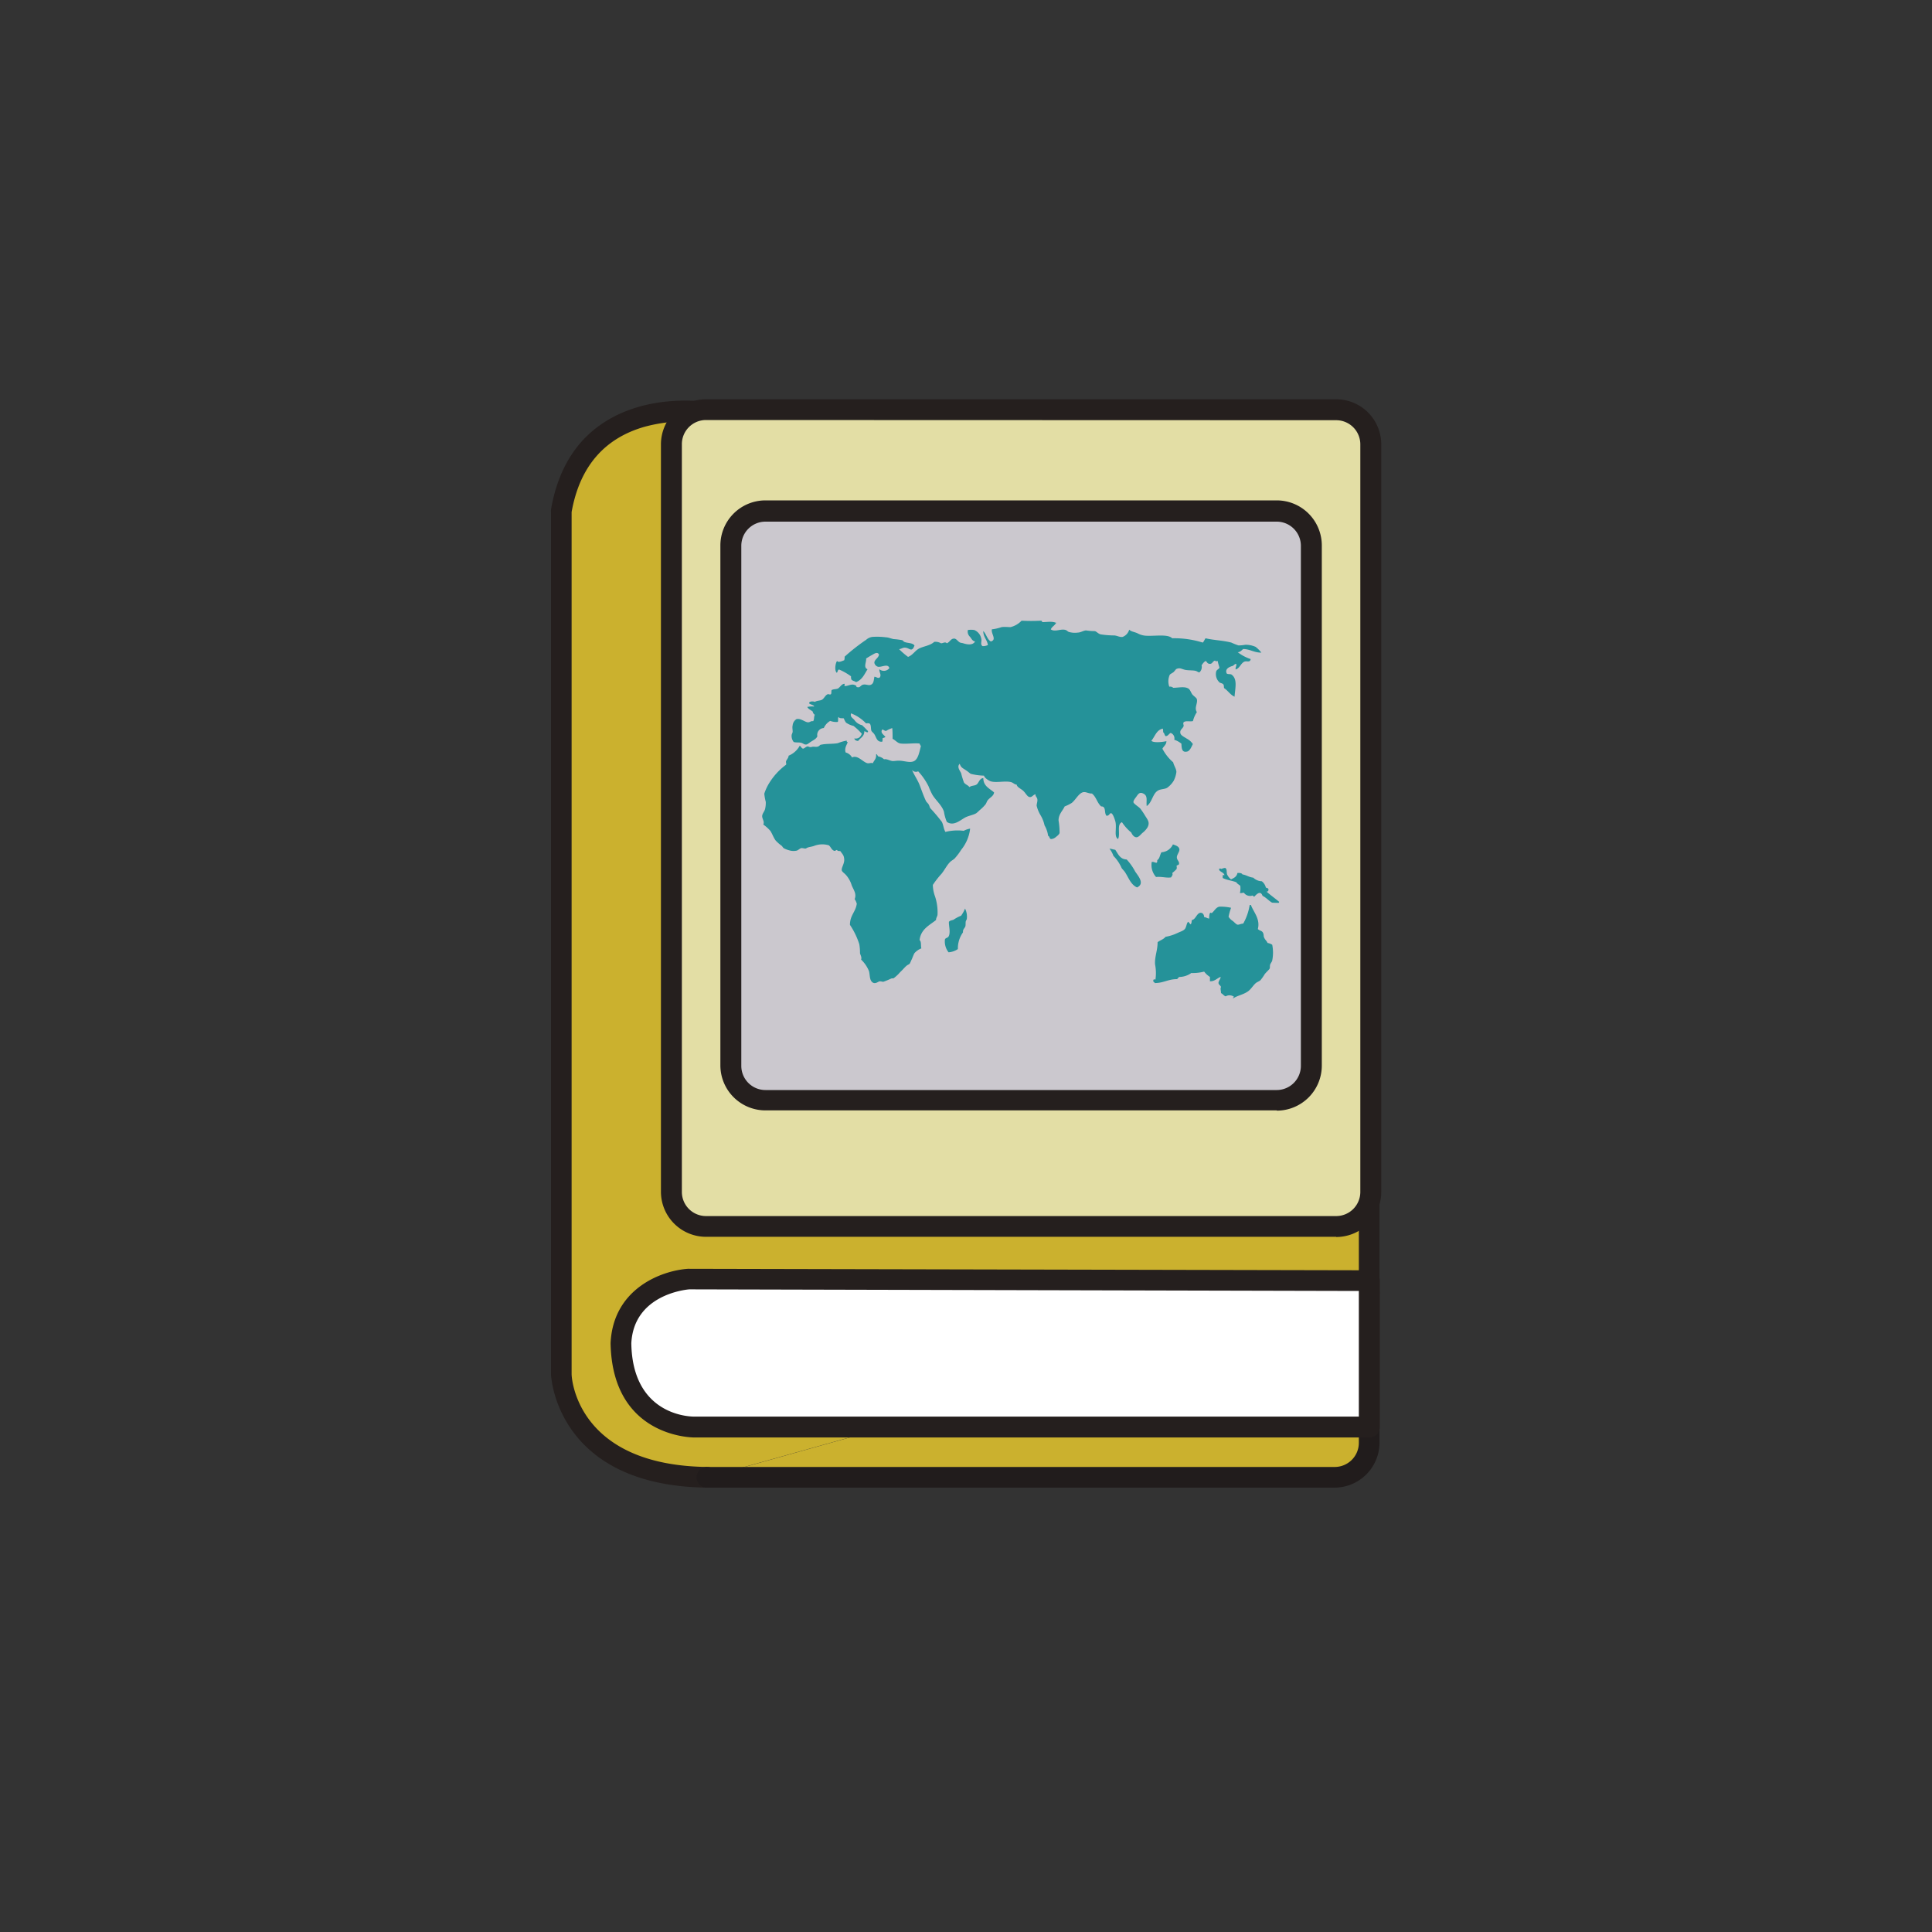 <svg id="geogra_hy_class" data-name="geogra[hy class" xmlns="http://www.w3.org/2000/svg" viewBox="0 0 300 300"><rect x="0" y="0" width="300" height="300" fill="#333333" stroke="none"/><defs><style>.cls-1{fill:#cbb12e;}.cls-2{fill:#251f1e;}.cls-3{fill:#211c1c;}.cls-4{fill:#fff;}.cls-5{fill:#e3dea5;}.cls-6{fill:#cbc8ce;}.cls-7{fill:#259299;fill-rule:evenodd;}</style></defs><title>geography class</title><path class="cls-1" d="M212.62,200.56V182.09l-36-95.51L109.9,64.06S90.3,60.68,87.15,79.38v134s.45,15.77,22.75,16"/><path class="cls-2" d="M109.9,231h0c-23.57-.24-24.33-17.38-24.34-17.55V79.38a1.24,1.24,0,0,1,0-.27c1-5.8,3.54-10.21,7.63-13.11,7.24-5.13,16.58-3.6,17-3.53l.25.07,66.67,22.52a1.6,1.6,0,0,1,1,1l36,95.5a1.63,1.63,0,0,1,.1.57v18.47a1.61,1.61,0,1,1-3.21,0V182.39L175.34,87.86,109.52,65.63a24.18,24.18,0,0,0-9.47.65C93.77,68.09,90,72.54,88.76,79.51V213.4c0,.53.76,14.18,21.16,14.39a1.61,1.61,0,0,1,0,3.21"/><path class="cls-1" d="M109.9,229.4h97.36a5.38,5.38,0,0,0,5.35-5.36V200.56"/><path class="cls-3" d="M207.26,231H109.9a1.61,1.61,0,1,1,0-3.21h97.36A3.75,3.75,0,0,0,211,224V200.56a1.61,1.61,0,0,1,3.21,0V224a7,7,0,0,1-7,7"/><path class="cls-4" d="M107,198.63l105.65.23v22.75H107.85s-11.18.22-11.4-13.07c.44-9.24,10.52-9.91,10.52-9.91"/><path class="cls-2" d="M107.81,223.21c-.52,0-12.73-.16-13-14.64.4-8.54,8-11.28,12-11.55H107l105.65.23a1.6,1.6,0,0,1,1.6,1.61v22.75a1.6,1.6,0,0,1-1.6,1.6Zm-.78-23c-.75.06-8.62.92-9,8.38.18,11,8.77,11.38,9.75,11.38v0H211V200.46Z"/><rect class="cls-5" x="104.27" y="63.61" width="108.57" height="126.83" rx="5.36" ry="5.36"/><path class="cls-2" d="M207.48,192.05H109.63a7,7,0,0,1-7-7V69a7,7,0,0,1,7-7h97.85a7,7,0,0,1,7,7V185.08a7,7,0,0,1-7,7M109.63,65.22A3.75,3.75,0,0,0,105.88,69V185.08a3.75,3.75,0,0,0,3.75,3.75h97.85a3.75,3.75,0,0,0,3.75-3.75V69a3.75,3.75,0,0,0-3.75-3.75Z"/><rect class="cls-6" x="113.5" y="79.35" width="90.1" height="91.47" rx="5.36" ry="5.36"/><path class="cls-2" d="M198.25,172.42H118.86a7,7,0,0,1-7-7V84.7a7,7,0,0,1,7-7h79.39a7,7,0,0,1,7,7v80.76a7,7,0,0,1-7,7M118.86,81a3.75,3.75,0,0,0-3.75,3.75v80.76a3.75,3.75,0,0,0,3.75,3.75h79.39a3.76,3.76,0,0,0,3.75-3.75V84.7A3.76,3.76,0,0,0,198.25,81Z"/><path class="cls-7" d="M164,96.67c-.17.46-.65.6-.83,1.06.67.47,1.6-.17,2.34.11.16.06.29.22.44.28a3.27,3.27,0,0,0,1.39.11c.45,0,.85-.3,1.28-.34A9.65,9.65,0,0,0,170,98c.29.07.46.36.89.5a13.92,13.92,0,0,0,2.17.17c.49.06.85.31,1.28.22a1.67,1.67,0,0,0,1-1.11c.33.31.75.32,1.28.55a3.11,3.11,0,0,0,1.4.39c1.37.07,3.31-.29,4,.39a14.7,14.7,0,0,1,4.74.67c.2-.17.27-.46.44-.67,1.22.3,2.71.33,4,.67a9.82,9.82,0,0,0,1.11.44,6.05,6.05,0,0,0,1.06-.1,3.77,3.77,0,0,1,1.61.33,5.35,5.35,0,0,1,.89.89c-1.18,0-1.72-.54-2.83-.56-.25.2-.43.46-.84.5a6.82,6.82,0,0,0,2,1.06c-.07.58-.59.26-.94.39-.58.21-.75,1.07-1.39,1.22-.05-.35.14-.49.11-.83-.19-.11-.38.19-.56.28-.56.15-1.25.49-.94,1.17.14.15.51.07.72.16,1,.68.6,2.08.5,3.45-.68-.3-1-.92-1.62-1.33-.06-.16,0-.4-.11-.56s-.35-.21-.55-.28a1.74,1.74,0,0,1-.56-1.78c.1-.25.39-.32.5-.55-.09-.34-.21-.65-.27-1-.08-.11-.11,0-.23,0s-.19-.1-.17-.11c-.36.06-.41.49-.77.51s-.46-.18-.67-.45c-.32.13-.47.42-.67.67a1.13,1.13,0,0,1-.34,1.11c-.18,0-.33-.16-.55-.23-.44-.12-1.08-.06-1.62-.16s-.79-.37-1.33-.17c-.2.08-.3.32-.5.5s-.5.27-.61.45a2.48,2.48,0,0,0-.06,1.83.73.73,0,0,1,.61.17c.79,0,1.73-.25,2.34.11.29.17.41.63.61.9s.67.53.72.77c.16.63-.44,1.32,0,2a4.41,4.41,0,0,0-.61,1.39c-.53.12-1.06-.1-1.44.17-.13.25,0,.38,0,.56-.1.46-.64.56-.51,1.16.09.37.65.6,1,.84a2.57,2.57,0,0,1,.94.84c-.2.35-.44,1.06-.89,1.16-.78.18-.86-.4-.89-1.22a3.31,3.31,0,0,0-1.11-.61.89.89,0,0,0-.56-1.06c-.29.13-.38.47-.77.5-.2-.14-.19-.49-.4-.61a2,2,0,0,0-.05-.56c-1,.21-1.22,1.23-1.78,1.89.37.36,1.75.19,2.34.06,0,.55-.42.77-.62,1.17a7.06,7.06,0,0,0,1.67,2.11c.12.54.49,1,.5,1.5a4.07,4.07,0,0,1-.44,1.4,3.76,3.76,0,0,1-1,1.06c-.42.24-1,.17-1.44.44-.83.5-.89,1.84-1.73,2.39-.1-.81.2-1.52-.44-1.89s-.86,0-1.17.44c-.15.21-.47.58-.45.84s.74.66,1.06,1a10.94,10.94,0,0,1,.72,1.06c.4.66.84,1.08.39,1.89a3.26,3.26,0,0,1-.78.84c-.25.23-.57.65-.89.67s-.65-.28-.83-.73a7.18,7.18,0,0,1-1.45-1.61c-.86.33-.21,1.85-.61,2.61-.65-.35-.2-1.62-.39-2.61-.05-.26-.39-1.34-.67-1.39s-.26.4-.73.39c-.42-.44,0-1.47-.83-1.45-.62-.53-.78-1.52-1.44-2-.43,0-.61-.13-1.06-.22l-.23,0c-.73.11-1.17,1.13-1.83,1.67a6,6,0,0,1-1.11.55c-.31.69-.94,1.19-.95,2.17a11.24,11.24,0,0,1,.16,1.95c-.05.22-.35.46-.55.61a1.25,1.25,0,0,1-.78.34c-.27-.05-.2-.44-.45-.5a4.31,4.31,0,0,0-.55-1.62,5.23,5.23,0,0,0-.61-1.56,5.24,5.24,0,0,1-.62-1.5c0-.32.16-.66.11-1s-.34-.45-.28-.78c-.42.1-.5.45-.88.44s-.62-.57-1-.94-1-.58-1.05-1c-.35,0-.52-.3-.9-.39-.93-.22-2.24.14-3.11-.11-.27-.08-1-.52-1.06-.89a9,9,0,0,1-2.06-.28c-.18-.1-.42-.34-.67-.5-.62-.43-.82-.43-1.05-1.06-.46.48,0,1,.22,1.45a13.94,13.94,0,0,0,.44,1.45c.22.33.68.43.84.72.37-.27.77-.18,1.11-.39s.47-1,1.06-1c0,1.26,1,1.61,1.67,2.22-.06.57-.69.81-1,1.23-.14.19-.18.41-.32.61a6.51,6.51,0,0,1-.95.94,4.94,4.94,0,0,1-.5.45c-.44.26-1.08.36-1.62.61-.81.4-1.85,1.48-2.95.73a6.81,6.81,0,0,1-.44-1.56c-.3-1-1.26-1.77-1.78-2.62a10.89,10.89,0,0,1-.61-1.33,9.81,9.81,0,0,0-1.62-2.34.77.77,0,0,1-.95-.22c.33.82.86,1.53,1.17,2.33s.61,1.71,1,2.51c.1.19.27.3.4.5s.16.44.27.61a27.69,27.69,0,0,1,1.79,2.12c.25.47.24,1,.55,1.56a7.76,7.76,0,0,1,2.84-.17,3.27,3.27,0,0,1,1-.34,6.33,6.33,0,0,1-1.39,3.29,9.4,9.4,0,0,1-1,1.33c-.23.23-.57.38-.78.62-.49.52-.81,1.21-1.28,1.78a13.92,13.92,0,0,0-1.34,1.72,5.47,5.47,0,0,0,.34,1.78,7.89,7.89,0,0,1,.39,2.79c0,.3-.25.54-.23.88-1.06.84-2.36,1.42-2.56,3.12.31.21.16.89.28,1.28A2.84,2.84,0,0,0,142,148c-.2.35-.31.76-.5,1.12a5.12,5.12,0,0,1-.23.5c-.09.13-.32.19-.49.33-.32.27-.64.67-1,1a6.09,6.09,0,0,1-1,.94c-.12.06-.22,0-.4.06a12.09,12.09,0,0,1-1.22.5c-.18,0-.41-.1-.61-.06s-.68.5-1.12.11-.33-1.14-.5-1.72a5.16,5.16,0,0,0-1.22-1.78c.15-.36-.13-.73-.17-1a7.53,7.53,0,0,0-.11-1.39,11.93,11.93,0,0,0-1.45-3c0-1.49.89-2,1.06-3.28a2.51,2.51,0,0,0-.33-.72c.34-.81-.17-1.43-.45-2.12a4.31,4.31,0,0,0-.94-1.67c-.26-.27-.58-.47-.61-.67-.08-.42.43-1.05.38-1.72s-.26-.76-.61-1.28c-.23,0-.46,0-.5-.17-.2,0-.29.23-.5.11-.38-.16-.48-.6-.78-.83a3.53,3.53,0,0,0-2.34.11c-.31.1-.64.14-.89.22s-.24.15-.39.17-.46-.1-.67-.06-.47.33-.72.39a2.34,2.34,0,0,1-1.17-.06,3.68,3.68,0,0,1-.83-.33c-.12-.08-.19-.27-.34-.39a5.85,5.85,0,0,1-.89-.78c-.35-.45-.51-1-.83-1.5a6.13,6.13,0,0,0-1.11-1c.23-.43-.17-.87-.17-1.28s.33-.69.45-1.12a4.19,4.19,0,0,0,.11-1.11,7.74,7.74,0,0,1-.23-1.28,7.76,7.76,0,0,1,.61-1.39,10.18,10.18,0,0,1,2.78-3.11c.05-.26-.07-.34,0-.56s.36-.46.39-.84a3.47,3.47,0,0,0,1.73-1.56c.17.13.24.35.44.45s.46-.29.78-.33c.1,0,.21.09.39.11s.33-.07.45-.06c.47,0,.77.12,1.11-.28.87-.23,1.85-.11,2.73-.27a7,7,0,0,1,1.39-.4c0,.15,0,.24.16.23-.16.46-.55.95-.33,1.61a1.65,1.65,0,0,1,1,.78c.86-.45,1.69.74,2.39.89.29.06.52-.11.84,0,.17-.44.56-.67.5-1.33.06-.26.24.21.33.27a1.83,1.83,0,0,1,.9.45c.44-.09.83.21,1.33.28.33,0,.65-.07,1-.06.83,0,1.69.39,2.34.06s.83-1.47,1.06-2.34a1.87,1.87,0,0,1-.22-.39c-.87-.09-2.09.11-2.95,0-.48-.06-.85-.57-1.23-.72,0-.61,0-1.2-.05-1.67a3.46,3.46,0,0,0-.95.44c-.28,0-.36-.19-.61-.22-.35.55.3.82.5,1.17a1.92,1.92,0,0,1-.44.17c0,.18,0,.45-.06.55-.85.09-.91-.7-1.23-1.17-.14-.2-.3-.3-.44-.5-.14-.36,0-1-.34-1.17a1.29,1.29,0,0,0-.5,0,6.25,6.25,0,0,0-2.33-1.56c-.15.52.16.65.5,1a2,2,0,0,0,1.22.84c.18.18.39.36.61.61s.38.28.28.44-.34-.1-.55-.11c0,.84-.61,1-.95,1.5-.3,0-.53-.13-.61-.38.74.1,1-.32,1.17-.73a8.75,8.75,0,0,0-1.29-1.22,3.41,3.41,0,0,1-1.16-.51,2.57,2.57,0,0,1-.34-.66c-.29-.06-.66.06-.83-.23-.12.19,0,.61-.11.78a2.59,2.59,0,0,1-1.17-.16,2.35,2.35,0,0,0-1,1.11,1.06,1.06,0,0,0-1,1.28c-.2.47-.76.65-1.22,1a2.05,2.05,0,0,1-.45.27c-.36.07-.52-.19-.89-.27s-.74,0-1.11-.11a1.51,1.51,0,0,1-.33-1c0-.2.13-.35.16-.56s-.09-.71,0-1a1.27,1.27,0,0,1,.61-1c.66-.15,1.3.48,1.78.5.33,0,.44-.24.78-.17.22-.2.1-.75.28-1a.67.67,0,0,1-.33-.5c-.28-.24-.68-.36-.84-.72a3.93,3.93,0,0,1,1.06-.06c0-.23-.59-.3-.78-.5,0-.34.62-.34.89-.22.37-.23.79-.16,1.11-.34s.48-.65.84-.83c.13-.1.32.07.5,0s.07-.49.16-.67c.32-.17.67-.11.95-.23s.51-.59.89-.72,0,.37.22.33c.55,0,1.06-.43,1.62-.11.22,0,.08.32.33.28.41.12.49-.31.89-.39s.76.12,1.06.06c.56-.13.57-.66.67-1.28.34,0,.53.3.83.11.32-.38-.1-.83-.05-1.28a1.09,1.09,0,0,0,1.55-.17c-.2-.78-1.22-.1-1.77-.22a.78.78,0,0,1-.56-.61c0-.53.65-.71.72-1.29-.26-.49-.76-.1-1.06.06s-.7.41-.94.56c.08.52-.48,1.4.22,1.67-.49.78-.81,1.62-1.78,2-.21-.17-.56-.19-.72-.4a1.07,1.07,0,0,1-.06-.5,9.17,9.17,0,0,0-1.84-1.05c-.27,0-.2.38-.38.5-.37-.33-.23-1.46.05-1.84.18.32.82,0,1.11-.11a1.35,1.35,0,0,0,.06-.55,30.5,30.5,0,0,1,3.34-2.62,1.84,1.84,0,0,1,.94-.45,10.61,10.61,0,0,1,2.12.06c.38,0,.8.2,1.22.28a10.13,10.13,0,0,1,1.28.16c.13,0,.24.22.39.28.51.21,1.29.12,1.56.56-.12.28-.2.54-.45.61s-.52-.23-.94-.28-.61.19-1,.23A11.88,11.88,0,0,0,141,102c.75-.27,1.09-1,1.78-1.33s1.7-.44,2.28-1a1.68,1.68,0,0,1,1.06.22c.33,0,.64-.29.9,0,.5-.21.61-.75,1.16-.73.32,0,.58.47.89.61.13.06.33.06.5.12.5.15,1.43.4,1.84-.28-.4-.08-.51-.36-.78-.72a1.1,1.1,0,0,1-.34-1.06,3.08,3.08,0,0,1,1,0,1.82,1.82,0,0,1,1.11,1.56c0,.34-.16.72.17.94a1.73,1.73,0,0,0,.83-.17c-.12-.84-.71-1.21-.72-2.17.48.46.59,1.27,1.17,1.62,1-.28,0-1.21.17-1.89a6.89,6.89,0,0,0,1.5-.34c.48-.07,1,0,1.39,0a3.54,3.54,0,0,0,1.72-1,27.28,27.28,0,0,0,3,0c.21,0,.12.21.28.22.71,0,1.57-.18,2.17.17"/><path class="cls-7" d="M183.08,134.12c0,.23-.31.18-.39.34a.85.85,0,0,1,0,.5,7.68,7.68,0,0,1-.67.61c.16.29-.08.47-.17.67-.73.12-1.45-.15-2.34-.06a2.79,2.79,0,0,1-.67-2.33c.37-.07.45.14.78.11.08-.05.11-.42.06-.39.41-.22.42-.84.67-1.23a2.08,2.08,0,0,0,1.78-1.22c.54.18.92.33,1,.72s-.39.85-.39,1.28.4.64.34,1"/><path class="cls-7" d="M172.28,131.79c.32,0,.57.13.89.16.46.64.72,1.47,1.78,1.51a8.71,8.71,0,0,1,1.33,1.89c.53.76,1.49,1.88.28,2.45-1-.45-1.32-1.56-1.89-2.4-.15-.22-.35-.39-.5-.61a6.25,6.25,0,0,0-1.28-1.89,3.61,3.61,0,0,0-.61-1.11"/><path class="cls-7" d="M198.61,140v.17c-.21.06-.7,0-1.07,0-.54-.3-.91-.79-1.49-1.06-.31-.9-.93-.26-1.28.12-.18,0-.15-.15-.28-.17a1.18,1.18,0,0,1-1.34-.44c-.23,0-.35.09-.61.05a3.32,3.32,0,0,0,.05-1.12c-.19-.19-.47-.3-.61-.55-.66-.27-1.51-.34-2.12-.67V136c-.05-.19.18-.09.28-.11-.1-.44-.83-.54-.83-.89-.08-.18.34-.14.34-.06a1.7,1.7,0,0,1,.6-.17c.32.2.18.65.29,1a2.11,2.11,0,0,0,.61.78c.46-.21.9-.43,1-1,.37,0,.65,0,.78.23.62.09,1,.43,1.67.5a2,2,0,0,0,1.33.56,1.74,1.74,0,0,1,.62.94c.13.18.31.07.39.23s0,.47-.28.44c.63.55,1.33,1.05,2,1.61"/><path class="cls-7" d="M194.15,140.53c.07,0,.1,0,.11.05.43,1.1,1.45,2.13,1.06,3.67.22.28.61.24.78.56s.08.49.17.72c.15.4.45.59.55.89a1.92,1.92,0,0,1,.73.28,6.27,6.27,0,0,1,0,2.45c-.06.24-.27.43-.33.67s0,.39-.06.56-.5.53-.78.89a7.5,7.5,0,0,1-.66.94c-.21.18-.51.27-.73.45-.46.41-.76,1-1.28,1.33-.74.48-1.5.59-2.17,1-.26,0,.07-.13.06-.22a1.19,1.19,0,0,0-1.28-.06c-.31-.1-.44-.38-.72-.5,0-.39-.15-.68,0-.95-.1-.28-.36-.33-.39-.61s.3-.6.34-.95c-.46.11-.9.71-1.67.67v-.67a3.56,3.56,0,0,1-.9-.83,7.08,7.08,0,0,1-2,.22,3.26,3.26,0,0,1-1.78.61c-.24,0-.26.27-.45.34-1.36,0-2.09.61-3.45.61,0-.16-.26-.14-.22-.39s.16-.17.34-.16a7,7,0,0,0-.06-2.34c-.09-1.17.41-2.24.39-3.46.39-.29.93-.44,1.23-.83a7.21,7.21,0,0,0,1.89-.61c.42-.2.94-.33,1.16-.67s.19-.73.45-1.06c.16.1.24.28.39.39.19-.1.13-.46.22-.67.58-.05.76-1.16,1.39-1.11.25,0,.49.25.5.67.31,0,.46.21.78.22,0-.16,0-.63.12-.83s.21.07.33-.06c.38-.31.57-.81,1.11-.95a7.24,7.24,0,0,1,1.84.17,9.4,9.4,0,0,0-.39,1.39,2.12,2.12,0,0,0,.67.67c.22.18.52.52.72.56s.51-.14.89-.17a8.58,8.58,0,0,0,1-2.89"/><path class="cls-7" d="M149.85,141.08a2.75,2.75,0,0,1,.28,1.56c0,.15-.13.28-.17.45s0,.51-.05.72-.26.38-.34.61,0,.28-.06.39a4.26,4.26,0,0,0-.77,2.56,2.88,2.88,0,0,1-1.45.5,2.71,2.71,0,0,1-.56-2c.11-.27.41-.2.56-.45.36-.59,0-1.77.06-2.28.17-.23.48-.22.72-.33a5.93,5.93,0,0,1,1.17-.62,5.12,5.12,0,0,0,.61-1.11"/></svg>